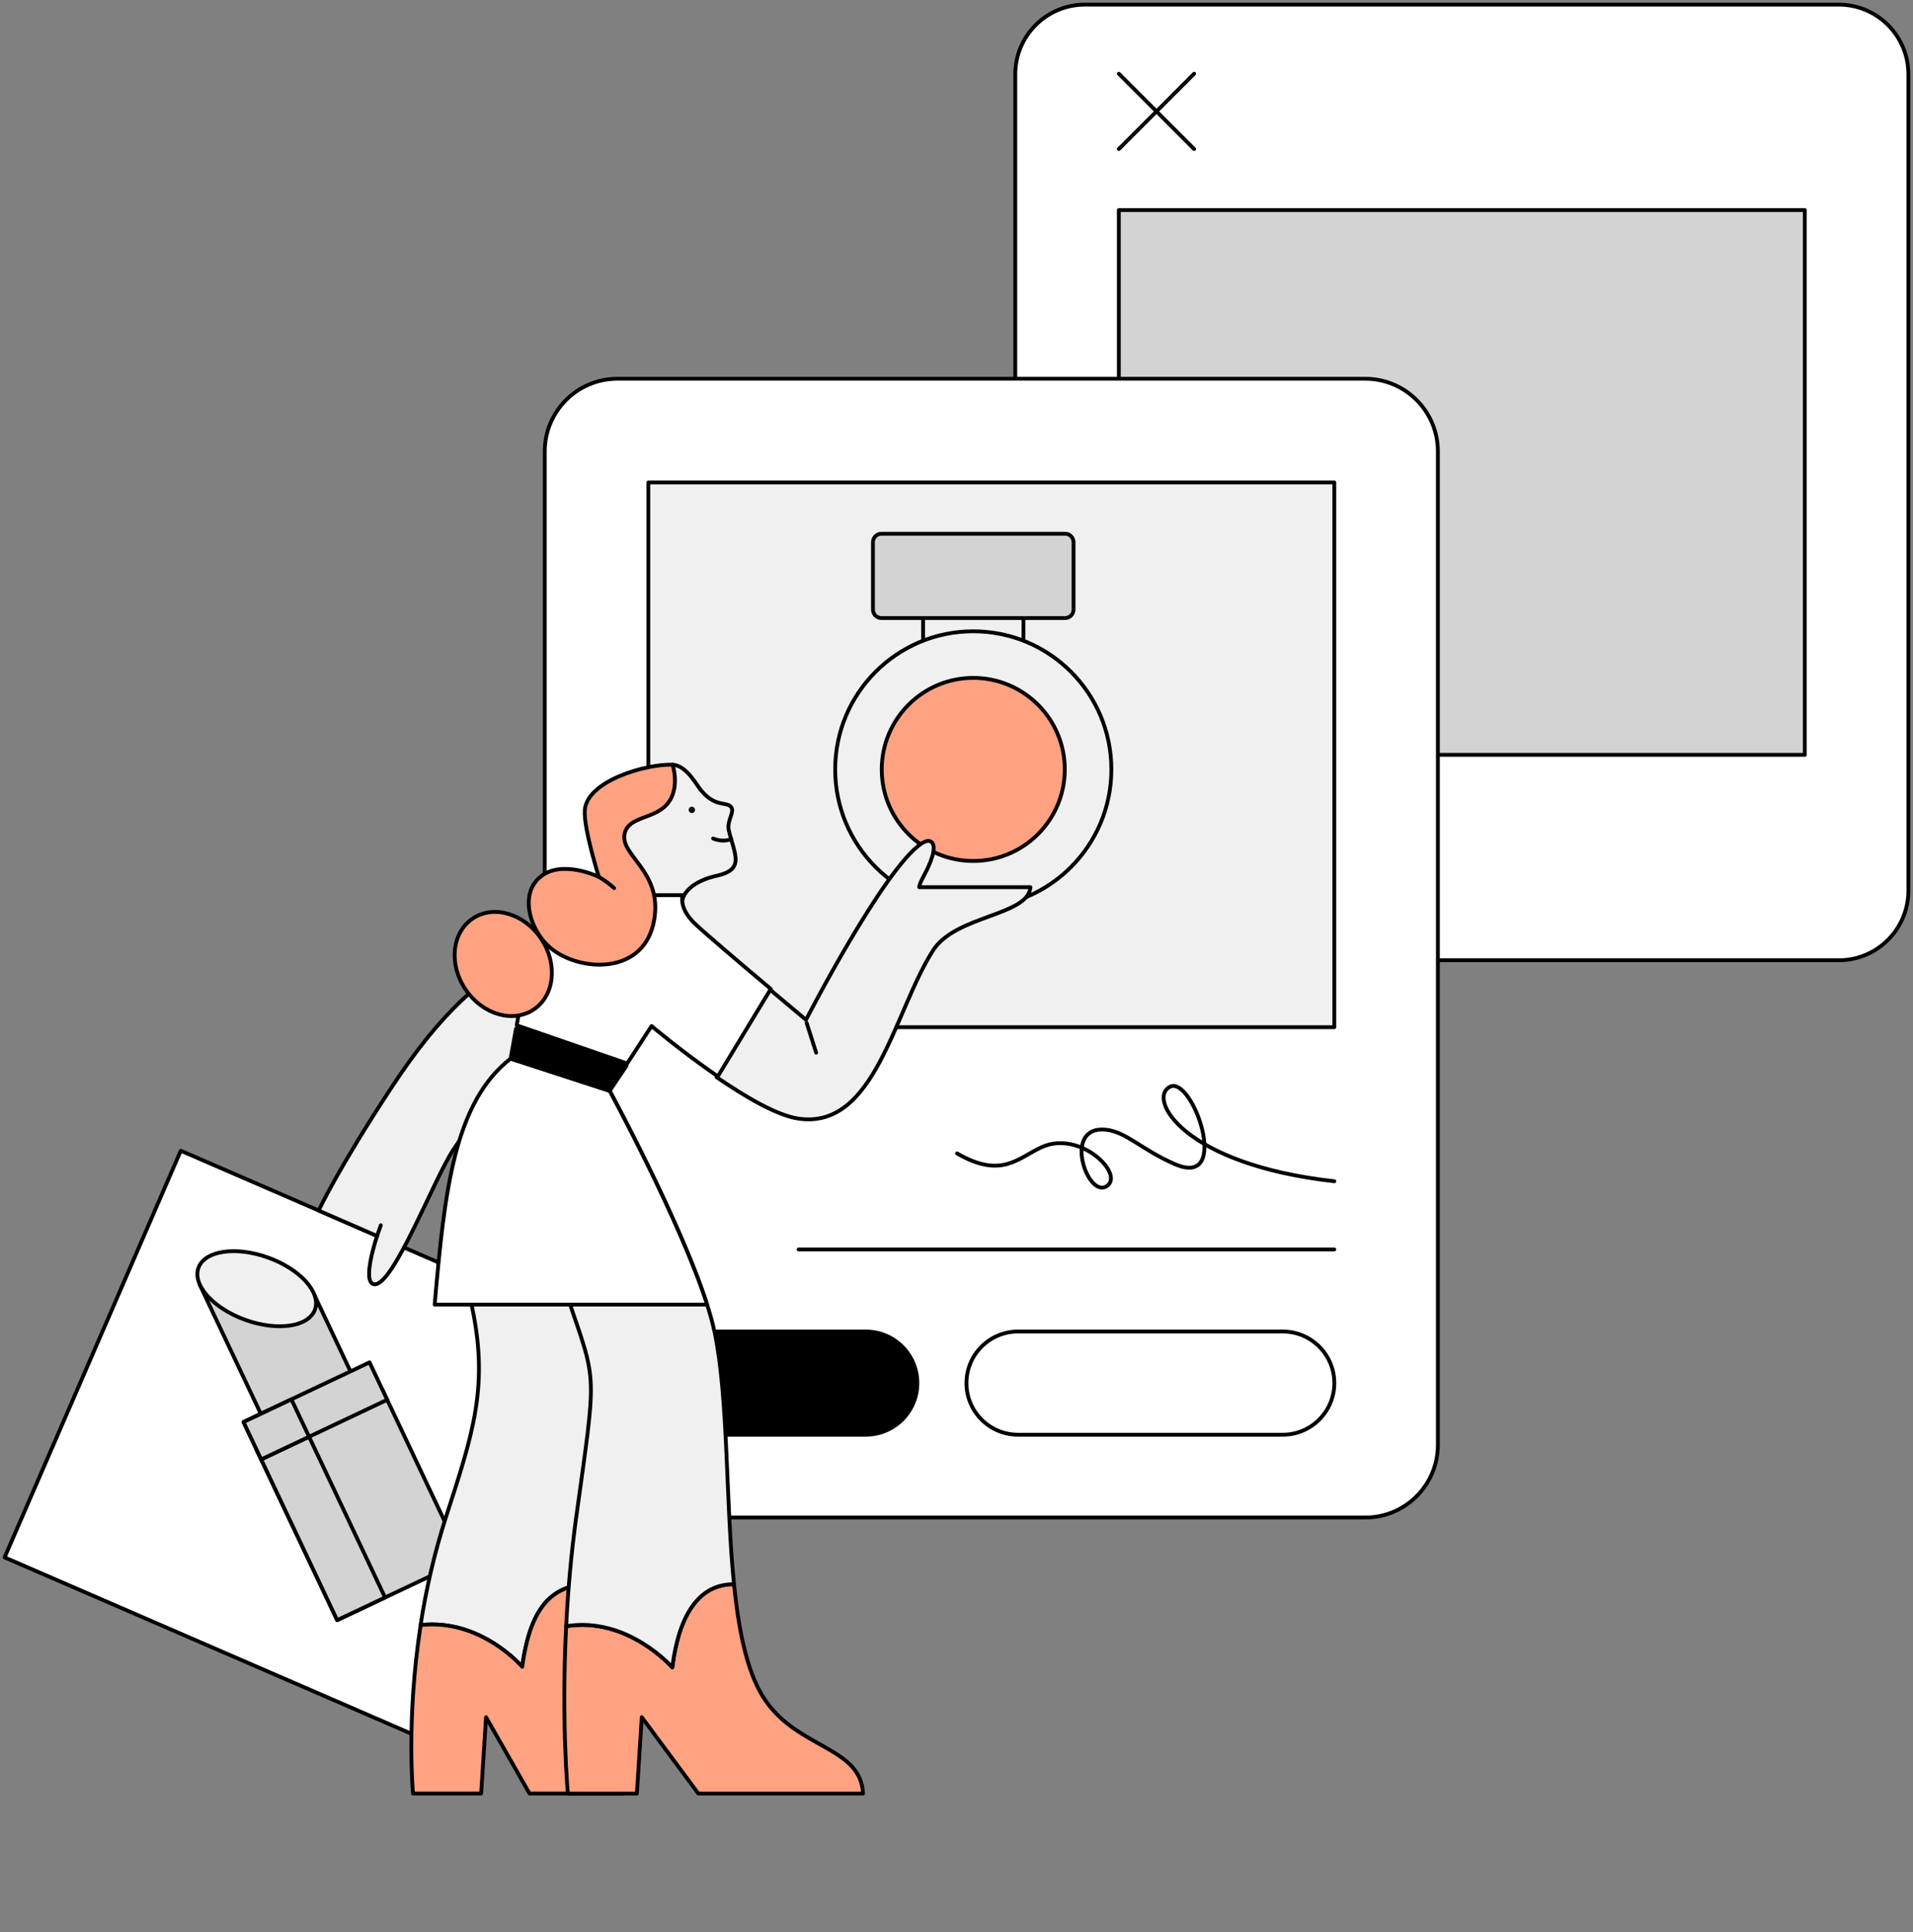 <?xml version="1.0" encoding="UTF-8"?> <svg xmlns="http://www.w3.org/2000/svg" width="415" height="419" viewBox="0 0 415 419" fill="none"><rect x="0" y="0" width="415" height="419" fill="#808080" stroke="none"/> <path d="M235.361 1H398.891C407.235 1 414 7.765 414 16.109V193.142C414 201.486 407.235 208.251 398.891 208.251H235.361C227.016 208.251 220.252 201.486 220.252 193.142V16.109C220.252 7.765 227.016 1 235.361 1Z" fill="white" stroke="black" stroke-width="0.828" stroke-linecap="round" stroke-linejoin="round"></path> <path d="M242.715 45.553H391.533V163.697H242.715V45.553Z" fill="#D3D3D3" stroke="black" stroke-width="0.828" stroke-linecap="round" stroke-linejoin="round"></path> <path d="M242.713 15.989L259.052 32.328" stroke="black" stroke-width="0.828" stroke-linecap="round" stroke-linejoin="round"></path> <path d="M259.052 15.989L242.713 32.328" stroke="black" stroke-width="0.828" stroke-linecap="round" stroke-linejoin="round"></path> <path d="M133.94 82.136H296.169C304.873 82.136 311.929 89.191 311.929 97.895V313.344C311.929 322.048 304.873 329.104 296.169 329.104H133.94C125.236 329.104 118.18 322.048 118.18 313.344V97.895C118.18 89.191 125.236 82.136 133.94 82.136Z" fill="white" stroke="black" stroke-width="0.828" stroke-linecap="round" stroke-linejoin="round"></path> <path d="M140.647 104.618H289.465V222.763H140.647V104.618Z" fill="#F0F0F0" stroke="black" stroke-width="0.828" stroke-linecap="round" stroke-linejoin="round"></path> <path d="M151.84 288.757H187.818C193.999 288.757 199.01 293.768 199.01 299.949C199.01 306.13 193.999 311.141 187.818 311.141H151.84C145.658 311.141 140.648 306.13 140.648 299.949C140.648 293.768 145.658 288.757 151.84 288.757Z" fill="black" stroke="black" stroke-width="0.828" stroke-linecap="round" stroke-linejoin="round"></path> <path d="M220.85 288.757H278.273C284.454 288.757 289.465 293.768 289.465 299.949C289.465 306.13 284.454 311.141 278.273 311.141H220.85C214.669 311.141 209.658 306.13 209.658 299.949C209.658 293.768 214.669 288.757 220.85 288.757Z" fill="white" stroke="black" stroke-width="0.828" stroke-linecap="round" stroke-linejoin="round"></path> <path d="M200.249 123.248H222.028V141.533H200.249V123.248Z" fill="#F0F0F0" stroke="black" stroke-width="0.828" stroke-linecap="round" stroke-linejoin="round"></path> <path d="M211.138 196.823C194.593 196.823 181.181 183.411 181.181 166.866C181.181 150.321 194.593 136.908 211.138 136.908C227.683 136.908 241.096 150.321 241.096 166.866C241.096 183.411 227.683 196.823 211.138 196.823Z" fill="#F0F0F0" stroke="black" stroke-width="0.828" stroke-linecap="round" stroke-linejoin="round"></path> <path d="M211.137 186.719C200.172 186.719 191.283 177.83 191.283 166.865C191.283 155.9 200.172 147.011 211.137 147.011C222.102 147.011 230.991 155.9 230.991 166.865C230.991 177.83 222.102 186.719 211.137 186.719Z" fill="#FFA282" stroke="black" stroke-width="0.828" stroke-linecap="round" stroke-linejoin="round"></path> <path d="M191.214 115.75H231.051C232.067 115.75 232.89 116.573 232.89 117.588V132.197C232.89 133.212 232.067 134.035 231.051 134.035H191.214C190.199 134.035 189.376 133.212 189.376 132.197V117.588C189.376 116.573 190.199 115.75 191.214 115.75Z" fill="#D3D3D3" stroke="black" stroke-width="0.828" stroke-linecap="round" stroke-linejoin="round"></path> <path d="M39.217 249.556L127.404 287.773L89.187 375.961L1 337.744L39.217 249.556Z" fill="white" stroke="black" stroke-width="0.828" stroke-linecap="round" stroke-linejoin="round"></path> <path d="M114.146 205.845C103.795 213.352 96.304 218.519 84.802 236.03C73.299 253.541 69.125 262.53 69.125 262.53L81.808 268.045C81.808 268.045 78.371 278.136 81.166 278.513C85.232 279.059 93.977 256.037 98.317 249.367C102.656 242.696 116.324 225.856 116.324 225.856L114.146 205.845Z" fill="#F0F0F0" stroke="black" stroke-width="0.828" stroke-linecap="round" stroke-linejoin="round"></path> <path d="M63.172 320.553L82.625 311.352L67.942 280.306L43.351 278.646L63.172 320.553Z" fill="#D3D3D3" stroke="black" stroke-width="0.828" stroke-linecap="round" stroke-linejoin="round"></path> <path d="M53.265 286.252C46.285 283.754 41.711 278.697 43.05 274.957C44.388 271.217 51.132 270.211 58.112 272.709C65.092 275.206 69.666 280.263 68.328 284.003C66.989 287.743 60.246 288.75 53.265 286.252Z" fill="#F0F0F0" stroke="black" stroke-width="0.828" stroke-linecap="round" stroke-linejoin="round"></path> <path d="M55.62 314.292L82.956 301.364L100.484 338.429L73.148 351.357L55.62 314.292Z" fill="#D3D3D3" stroke="black" stroke-width="0.828" stroke-linecap="round" stroke-linejoin="round"></path> <path d="M55.614 314.289L66.005 309.375L83.533 346.44L73.142 351.354L55.614 314.289Z" fill="#D3D3D3" stroke="black" stroke-width="0.828" stroke-linecap="round" stroke-linejoin="round"></path> <path d="M52.827 308.378L80.163 295.45L83.999 303.562L56.663 316.489L52.827 308.378Z" fill="#D3D3D3" stroke="black" stroke-width="0.828" stroke-linecap="round" stroke-linejoin="round"></path> <path d="M52.823 308.385L63.214 303.471L67.05 311.582L56.659 316.496L52.823 308.385Z" fill="#D3D3D3" stroke="black" stroke-width="0.828" stroke-linecap="round" stroke-linejoin="round"></path> <path d="M113.275 361.471C113.275 361.471 104.298 350.949 91.239 352.423C92.445 344.519 94.276 336.723 96.713 329.107C102.609 310.843 106.303 300.334 102.096 282.07C97.777 263.317 105.578 242.456 110.791 229.579L122.712 237.322C122.712 237.322 126.815 274.422 130.306 291.357C133.436 306.541 129.01 326.934 128.857 343.48C120.157 343.463 115.143 347.835 113.275 361.471Z" fill="#F0F0F0" stroke="black" stroke-width="0.828" stroke-linecap="round" stroke-linejoin="round"></path> <path d="M91.253 352.423C104.312 350.949 113.289 361.471 113.289 361.471C115.144 347.835 120.159 343.463 128.837 343.48L135.264 388.956H114.875L105.439 372.393L104.379 388.956H89.605C89.605 388.956 88.061 373.102 91.253 352.423Z" fill="#FFA282" stroke="black" stroke-width="0.828" stroke-linecap="round" stroke-linejoin="round"></path> <path d="M145.915 165.838C149.129 166.02 151.389 170.807 152.222 171.548C155.079 174.968 157.571 173.916 158.511 174.898C159.575 176.016 157.609 177.916 158.097 180.036C158.644 182.458 159.559 184.562 159.584 186.359C159.608 188.156 158.445 189.257 155.53 189.911C150.913 190.934 148.76 193.034 148.197 194.69C148.077 195.033 147.988 195.386 147.932 195.746L132.777 199.907L131.332 180.781L145.915 165.838Z" fill="#F0F0F0" stroke="black" stroke-width="0.828" stroke-linecap="round" stroke-linejoin="round"></path> <path d="M166.971 214.551C171.353 218.243 174.848 221.167 174.848 221.167C174.848 221.167 191.577 188.691 199.774 183.023C201.98 181.499 203.174 182.74 202.22 185.814C201.242 188.974 199.538 191.031 199.405 192.4H223.543C223.045 198.622 207.345 198.454 202.436 206.08C193.953 219.248 189.873 245.151 173.115 242.575C168.497 241.867 161.643 237.852 155.462 233.597L166.971 214.551Z" fill="#F0F0F0" stroke="black" stroke-width="0.828" stroke-linecap="round" stroke-linejoin="round"></path> <path d="M145.848 361.586C147.206 350.514 151.459 343.504 159.231 343.566C160.233 353.47 161.972 362.199 165.442 367.842C172.551 379.366 186.683 378.513 187.226 388.96H151.496L139.223 372.397L138.163 388.96H123.191C123.191 388.96 121.758 373.639 122.818 352.667C136.13 350.485 145.848 361.586 145.848 361.586Z" fill="#FFA282" stroke="black" stroke-width="0.828" stroke-linecap="round" stroke-linejoin="round"></path> <path d="M123.389 282.07C117.178 263.851 109.559 248.531 110.773 229.579L132.258 236.568C132.258 236.568 151.57 272.128 155.061 289.067C158.046 303.56 157.409 325.505 159.23 343.566C151.459 343.504 147.223 350.514 145.848 361.586C145.848 361.586 136.13 350.485 122.818 352.663C123.186 345.363 123.853 337.376 124.992 329.107C129.397 297.084 129.596 300.284 123.389 282.07Z" fill="#F0F0F0" stroke="black" stroke-width="0.828" stroke-linecap="round" stroke-linejoin="round"></path> <path d="M110.77 229.579L132.256 236.568C132.256 236.568 147.576 264.783 153.394 282.919H94.299C96.439 258.149 98.58 239.032 110.77 229.579Z" fill="white" stroke="black" stroke-width="0.828" stroke-linecap="round" stroke-linejoin="round"></path> <path d="M289.465 270.961H173.246" stroke="black" stroke-width="0.828" stroke-linecap="round" stroke-linejoin="round"></path> <path d="M158.661 181.998C157.364 182.436 155.951 182.379 154.694 181.837" stroke="black" stroke-width="0.828" stroke-linecap="round" stroke-linejoin="round"></path> <path d="M150.09 176.326C149.708 176.326 149.398 176.017 149.398 175.635C149.398 175.253 149.708 174.943 150.09 174.943C150.472 174.943 150.781 175.253 150.781 175.635C150.781 176.017 150.472 176.326 150.09 176.326Z" fill="#110E0E"></path> <path d="M289.47 256.177C256.688 252.533 248.846 238.252 253.786 235.693C258.726 233.135 267.284 257.833 254.908 252.475C247.608 249.316 244.32 245.436 239.894 244.993C230.449 244.008 235.799 259.618 239.931 257.332C244.32 254.898 234.42 244.993 226.044 248.749C220.851 251.084 217.348 255.751 207.626 250.14" stroke="black" stroke-width="0.828" stroke-linecap="round" stroke-linejoin="round"></path> <path d="M115.525 202.819L132.899 198.421L132.584 194.125H148.043C147.758 196.019 148.407 197.852 150.298 199.861C151.766 201.422 160.52 208.838 167.213 214.468L155.721 233.434C148.014 228.151 141.346 222.512 141.346 222.512L136.063 230.634L112.099 222.354L115.525 202.819Z" fill="white" stroke="black" stroke-width="0.828" stroke-linecap="round" stroke-linejoin="round"></path> <path d="M135.931 231.103L132.254 236.569L110.768 229.58L111.944 223.083L135.931 231.103Z" fill="black" stroke="black" stroke-width="0.828" stroke-linecap="round" stroke-linejoin="round"></path> <path d="M145.917 165.839C140.212 165.624 127.454 169.301 126.87 175.611C126.518 179.429 129.914 190.174 129.914 190.174C129.914 190.174 121.715 186.153 116.999 190.347C112.507 194.343 115.202 202.479 119.997 206.028C126.518 210.864 139.992 211.287 141.942 199.337C143.661 188.877 134.415 185.503 135.508 180.762C136.493 176.485 143.375 177.975 145.706 172.853C147.18 169.644 145.917 165.839 145.917 165.839Z" fill="#FFA282" stroke="black" stroke-width="0.828" stroke-linecap="round" stroke-linejoin="round"></path> <path d="M100.999 214.591C97.32 209.158 98 202.275 102.516 199.217C107.032 196.159 113.675 198.085 117.354 203.518C121.032 208.95 120.353 215.833 115.836 218.891C111.32 221.949 104.677 220.023 100.999 214.591Z" fill="#FFA282" stroke="black" stroke-width="0.828" stroke-linecap="round" stroke-linejoin="round"></path> <path d="M174.99 221.832L177.052 228.287" stroke="black" stroke-width="0.828" stroke-linecap="round" stroke-linejoin="round"></path> <path d="M81.795 268.047L82.615 265.716" stroke="black" stroke-width="0.828" stroke-linecap="round" stroke-linejoin="round"></path> <path d="M129.916 190.174C131.101 190.864 132.211 191.676 133.229 192.596" stroke="black" stroke-width="0.828" stroke-linecap="round" stroke-linejoin="round"></path> </svg> 